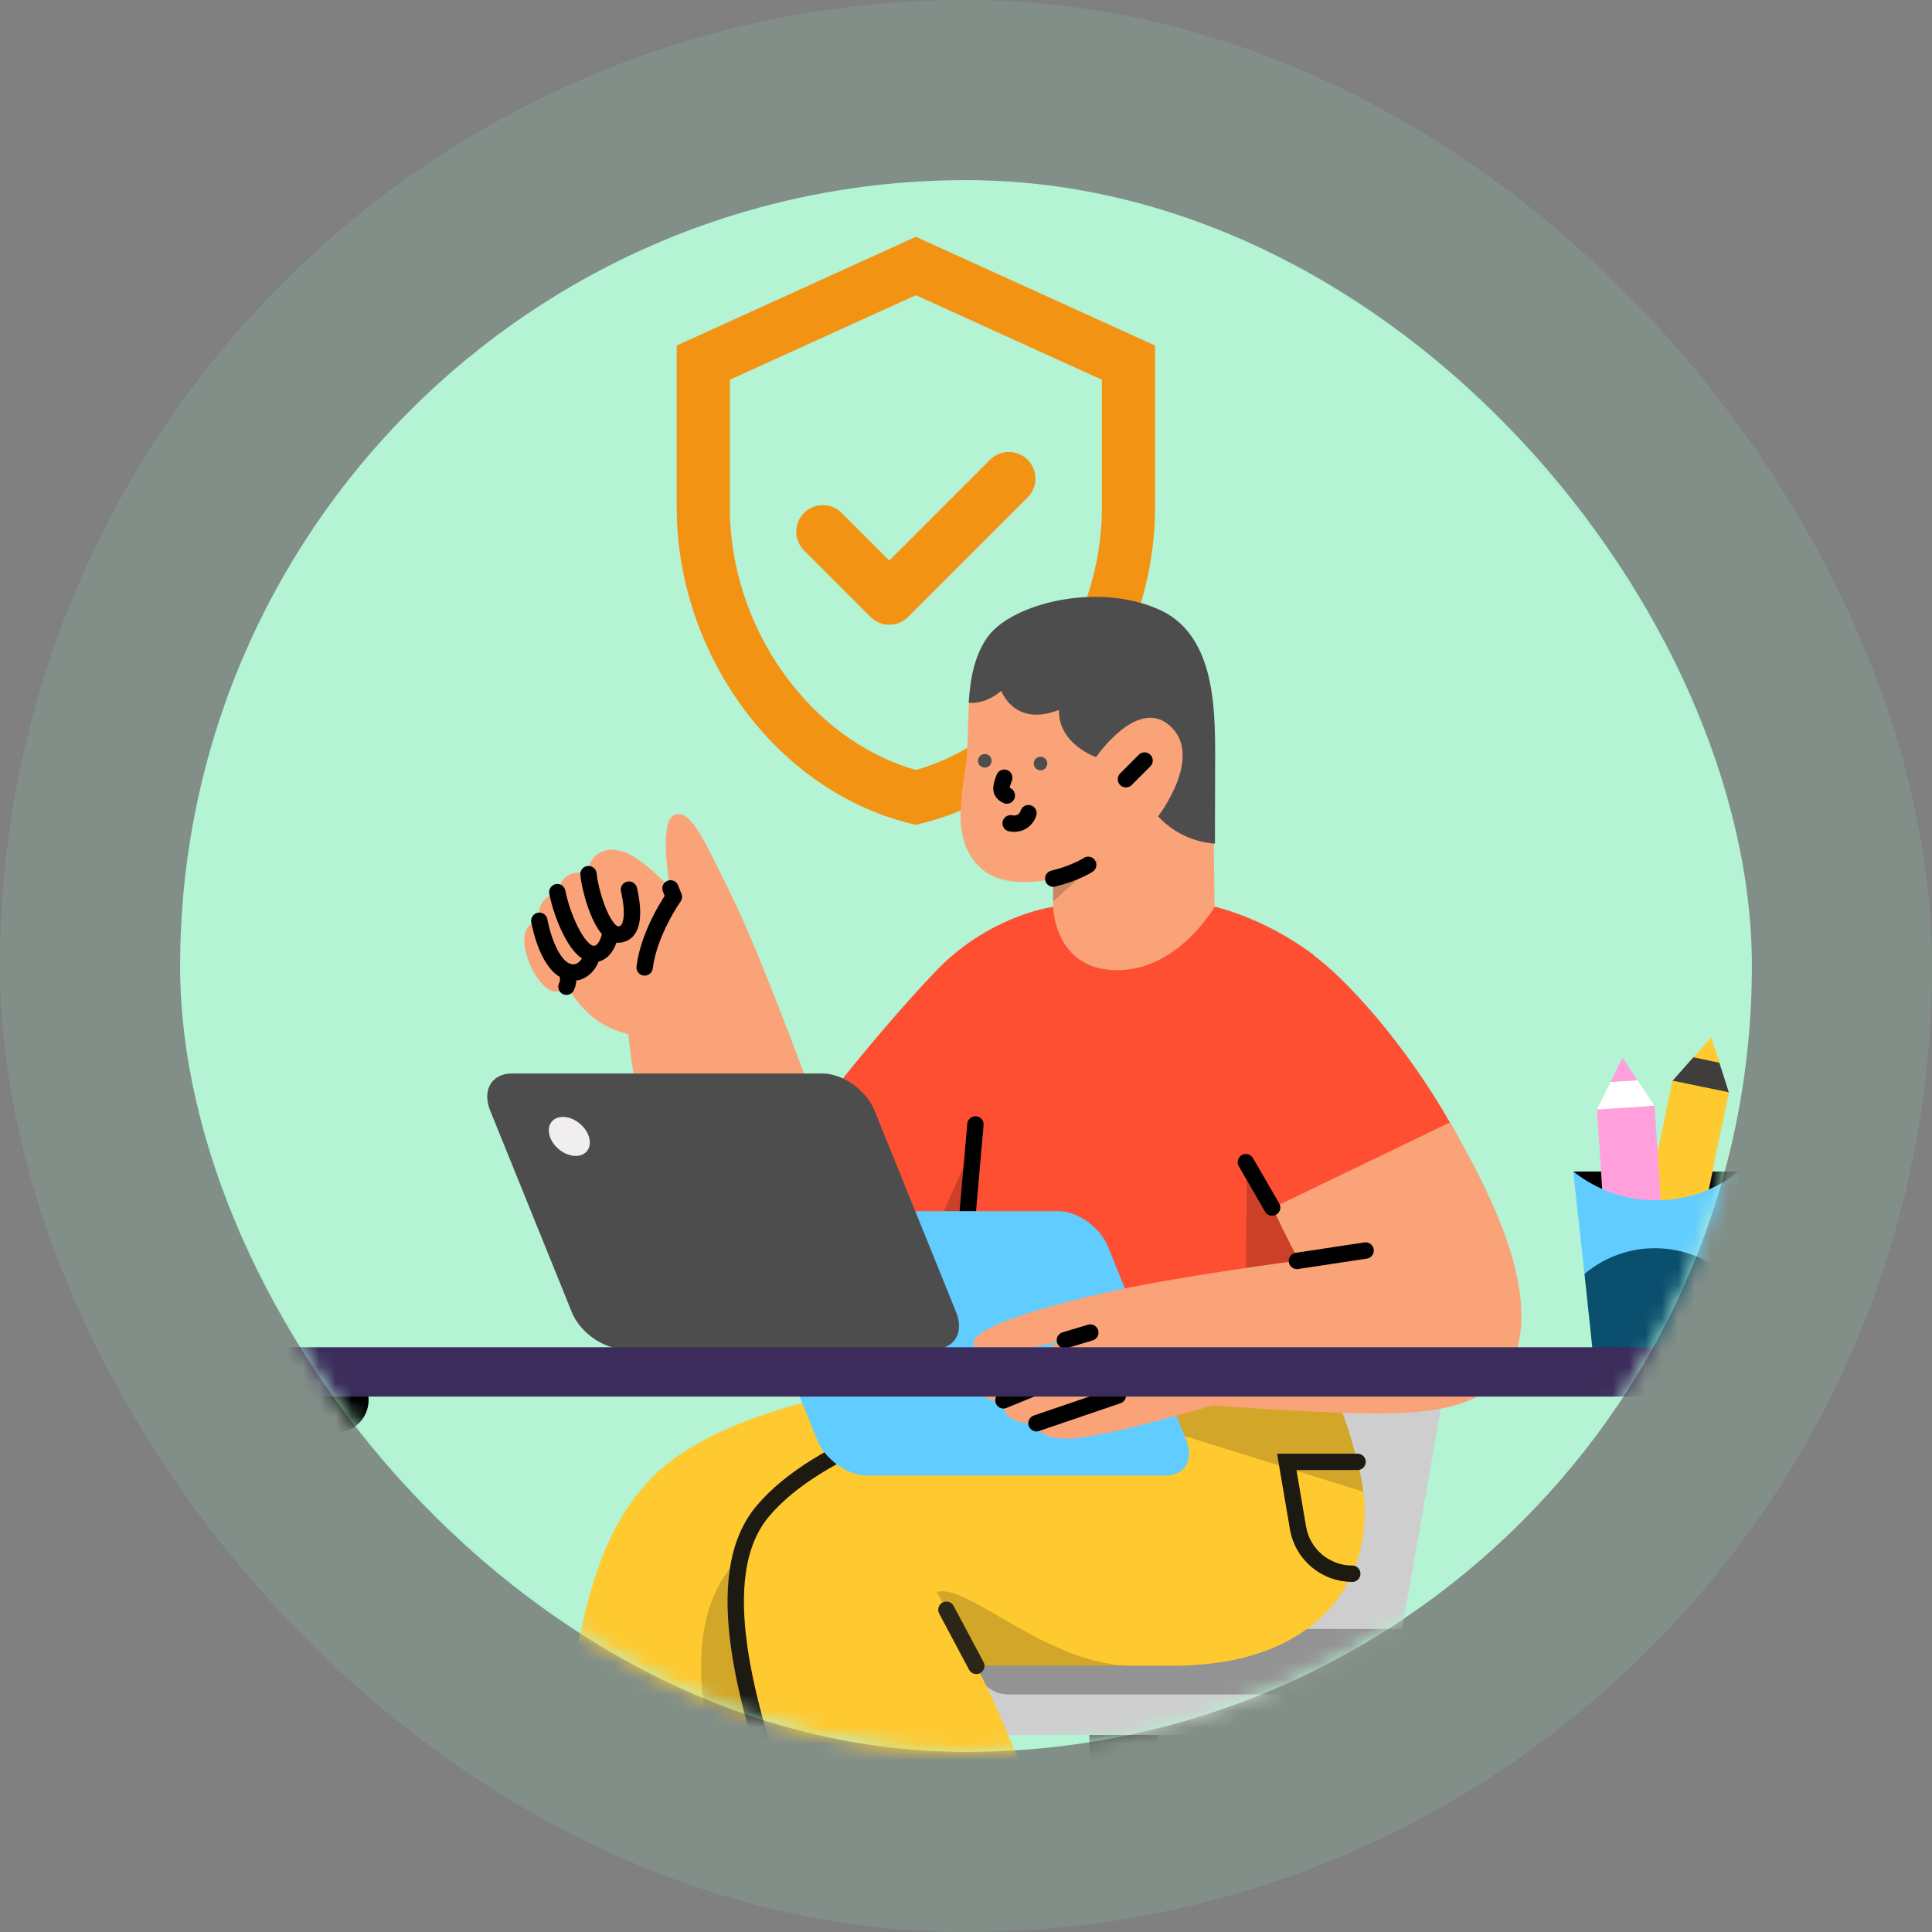 <svg width="118" height="118" viewBox="0 0 118 118" fill="none" xmlns="http://www.w3.org/2000/svg">
<rect x="0" y="0" width="118" height="118" fill="#808080" stroke="none"/>
<rect x="11" y="11" width="96" height="96" rx="48" fill="#B4F3D4"/>
<rect x="5.5" y="5.5" width="107" height="107" rx="53.5" stroke="#95EBC0" stroke-opacity="0.14" stroke-width="11"/>
<mask id="mask0_450_2716" style="mask-type:alpha" maskUnits="userSpaceOnUse" x="11" y="11" width="96" height="96">
<rect x="11" y="11" width="96" height="96" rx="48" fill="white"/>
</mask>
<g mask="url(#mask0_450_2716)">
<path fill-rule="evenodd" clip-rule="evenodd" d="M70.545 21.103L55.938 14.463L41.331 21.103V31.001C41.331 39.844 47.294 48.22 55.544 50.281L55.938 50.379L56.331 50.281C64.582 48.22 70.545 39.844 70.545 31.001V21.103ZM44.577 31.001V23.193L55.938 18.029L67.299 23.193V31.001C67.299 38.385 62.383 45.198 55.938 47.027C49.493 45.198 44.577 38.385 44.577 31.001ZM62.766 30.378C63.4 29.744 63.4 28.716 62.766 28.082C62.132 27.449 61.105 27.449 60.471 28.082L54.315 34.238L51.405 31.328C50.771 30.695 49.743 30.695 49.11 31.328C48.476 31.962 48.476 32.99 49.11 33.624L53.167 37.681C53.801 38.315 54.829 38.315 55.462 37.681L62.766 30.378Z" fill="#F39314"/>
<path d="M70.715 129.821L70.721 103.416L66.535 103.412L66.531 129.821H70.715Z" fill="#4D4D4D"/>
<path d="M84.937 103.42L89.15 79.545C89.334 78.506 89.098 77.53 88.486 76.799C88.177 76.441 87.791 76.156 87.356 75.964C86.923 75.772 86.452 75.68 85.978 75.692H69.979C67.854 75.692 65.821 77.421 65.446 79.544L61.236 103.42H84.937ZM79.208 93.438C79.379 93.434 79.552 93.466 79.71 93.537C79.869 93.605 80.009 93.709 80.123 93.84C80.237 93.98 80.319 94.143 80.363 94.317C80.405 94.491 80.409 94.674 80.375 94.85C80.3 95.239 80.094 95.591 79.793 95.847C79.492 96.105 79.112 96.252 78.716 96.264H71.714C71.538 96.27 71.361 96.237 71.199 96.164C71.037 96.093 70.894 95.982 70.781 95.846C70.668 95.709 70.589 95.549 70.548 95.376C70.507 95.204 70.507 95.025 70.546 94.852C70.622 94.462 70.828 94.111 71.128 93.853C71.43 93.597 71.81 93.45 72.206 93.438H79.208Z" fill="#CECECE"/>
<path opacity="0.2" d="M84.937 103.42L85.403 100.782L62.282 97.537L61.236 103.42H84.937Z" fill="#939393"/>
<path d="M43.49 101.791H64.784C65.905 101.791 66.814 102.7 66.814 103.82V103.937C66.814 105.056 65.905 105.966 64.784 105.966H43.49C42.368 105.966 41.46 105.056 41.46 103.937V103.82C41.46 102.7 42.368 101.791 43.49 101.791Z" fill="#CECECE"/>
<path d="M61.384 101.791H84.908C86.028 101.791 86.938 102.7 86.938 103.82V103.937C86.938 105.056 86.028 105.966 84.908 105.966H61.384C60.264 105.966 59.355 105.056 59.355 103.937V103.82C59.355 102.7 60.264 101.791 61.384 101.791Z" fill="#CECECE"/>
<path d="M61.587 101.491H85.138" stroke="#939393" stroke-width="4" stroke-linecap="round" stroke-linejoin="round"/>
<path d="M51.501 65.868C50.569 67.033 49.947 67.81 49.947 67.81C49.947 67.81 46.44 58.231 44.705 54.749C42.971 51.254 42.143 49.249 41.12 49.818C40.239 50.311 40.913 54.219 40.913 54.219C40.913 54.219 39.567 52.744 38.454 52.187C38.299 52.109 37.561 51.747 36.913 51.967C35.8 52.342 35.956 53.391 35.956 53.391C35.956 53.391 34.376 52.821 34.066 54.491C34.066 54.491 32.642 54.801 32.966 56.225C32.966 56.225 31.814 56.291 32.047 57.791C32.279 59.293 33.29 60.562 33.885 60.562C34.182 60.562 34.44 60.471 34.623 60.25C35.554 61.764 36.694 62.775 38.375 63.163C38.375 63.163 39.955 81.18 49.028 81.18C53.106 81.18 56.108 78.864 57.688 77.271L51.501 65.868Z" fill="#FAA378"/>
<path d="M32.94 56.239C33.159 57.403 33.897 59.733 35.308 59.357C35.308 59.357 36.007 59.15 36.163 58.27" stroke="black" stroke-linecap="round" stroke-linejoin="round"/>
<path d="M34.04 54.491C34.285 55.798 35.218 58.141 36.163 58.257C37.107 58.374 37.301 56.924 37.301 56.924" stroke="black" stroke-linecap="round" stroke-linejoin="round"/>
<path d="M35.942 53.391C36.032 54.361 36.784 57.118 37.768 57.079C38.751 57.041 38.713 55.617 38.415 54.336" stroke="black" stroke-linecap="round" stroke-linejoin="round"/>
<path d="M34.597 60.265C34.83 59.785 34.597 59.32 34.597 59.32" stroke="black" stroke-linecap="round" stroke-linejoin="round"/>
<path d="M76.429 87.225L75.446 82.656L59.046 83.537L58.063 84.054C58.063 84.054 44.834 85.115 39.839 90.228C35.916 94.254 35.451 99.832 33.935 107.819C33.535 109.966 33.147 112.116 32.809 113.863L46.09 120.334C48.407 111.623 48.614 107.274 48.602 101.644L64.702 101.696C72.339 101.722 78.035 94.68 76.429 87.225Z" fill="#FFC930"/>
<path opacity="0.2" d="M48.588 101.645L45.779 94.578C41.236 98.215 42.143 106.059 47.009 116.634C48.459 110.266 48.614 106.396 48.588 101.645Z" fill="#1D1A11"/>
<path d="M83.056 89.905C82.047 85.491 80.416 82.708 80.416 82.708L71.304 83.29C71.304 83.29 52.406 85.4 46.595 92.286C41.87 97.89 48.511 111.546 50.84 119.208H65.557C64.288 112.582 62.166 106.757 59.629 101.734H71.627C80.869 101.748 84.454 95.987 83.056 89.905Z" fill="#FFC930"/>
<path opacity="0.2" d="M83.056 89.905C82.047 85.491 80.416 82.708 80.416 82.708L71.303 83.29C71.303 83.29 59.072 84.791 66.411 85.853L83.263 91.108C83.225 90.719 83.147 90.319 83.056 89.905Z" fill="#1D1A11"/>
<path opacity="0.2" d="M57.222 97.232L59.643 101.749C59.643 101.749 73.181 101.749 69.233 101.749C64.004 101.749 59.086 96.662 57.222 97.232Z" fill="#1D1A11"/>
<path d="M54.218 87.419C51.087 88.674 48.29 90.279 46.595 92.286C43.269 96.221 45.572 104.143 48.031 111.157" stroke="#1D1A11" stroke-linecap="round" stroke-linejoin="round"/>
<path d="M59.901 53.017C61.428 54.44 64.328 53.664 64.328 53.664V62.051L73.867 60.575L74.191 55.98L74.061 46.389C74.061 43.257 74.061 39.724 70.682 38.274C66.904 36.629 61.881 37.16 60.379 39.114C58.891 41.083 59.215 44.111 59.06 46.092C58.891 48.098 57.908 51.217 59.901 53.017Z" fill="#FAA378"/>
<path d="M88.61 68.652C85.763 63.63 82.125 59.721 80.235 58.349V58.323C78.423 56.978 76.391 55.955 74.191 55.372C74.191 55.372 71.977 59.256 68.249 59.256C64.366 59.256 64.328 55.385 64.328 55.385C63.783 55.462 60.367 56.097 57.364 59.099C55.37 61.145 52.744 64.265 51.242 66.167L57.481 77.492C57.972 76.987 58.541 76.315 58.943 75.732L58.036 84.119H81.128L80.728 72.561L88.61 68.652Z" fill="#FF4F32"/>
<path opacity="0.2" d="M64.314 53.675V55.073L67.188 52.472C65.7 53.325 64.314 53.675 64.314 53.675Z" fill="#171717"/>
<path d="M59.163 42.919C59.163 42.919 60.069 43.1 61.157 42.194C61.157 42.194 61.946 44.433 64.678 43.359C64.626 45.443 66.942 46.245 66.942 46.245C66.942 46.245 69.415 42.622 71.382 44.265C73.621 46.129 70.734 49.856 70.734 49.856C71.615 50.828 72.884 51.437 74.203 51.527L74.217 46.064C74.217 42.932 74.1 38.648 70.722 37.198C66.942 35.554 61.855 36.875 60.367 38.842C59.551 39.942 59.267 41.341 59.163 42.919Z" fill="#4D4D4D"/>
<path opacity="0.2" d="M76.158 70.957L76.041 84.146H81.142L79.497 76.897L76.158 70.957Z" fill="black"/>
<path opacity="0.2" d="M50.97 66.528C50.349 67.318 49.947 67.796 49.947 67.796L50.763 69.88L50.97 66.528Z" fill="#171717"/>
<path opacity="0.2" d="M55.254 79.279C56.199 78.658 56.989 77.972 57.596 77.363C58.089 76.858 58.555 76.315 58.956 75.732L59.577 69.662L55.254 79.279Z" fill="black"/>
<path d="M50.892 70.204L49.947 67.81" stroke="black" stroke-width="4" stroke-linecap="round"/>
<path d="M58.955 75.745L59.577 68.677" stroke="black" stroke-linecap="round"/>
<path d="M68.768 47.592L69.906 46.452" stroke="black" stroke-linecap="round"/>
<path d="M49.921 87.962L45.133 76.133C44.653 74.941 45.224 73.971 46.414 73.971H64.612C65.804 73.971 67.175 74.928 67.668 76.133L72.456 87.962C72.934 89.153 72.365 90.124 71.175 90.124H52.963C51.773 90.112 50.4 89.153 49.921 87.962Z" fill="#61CCFF"/>
<path d="M50.802 78.532C51.149 78.124 50.972 77.401 50.404 76.92C49.839 76.439 49.098 76.38 48.75 76.787C48.403 77.196 48.581 77.917 49.146 78.4C49.713 78.881 50.453 78.94 50.802 78.532Z" fill="white"/>
<path d="M61.726 50.286C62.269 50.389 62.683 50.091 62.814 49.665" stroke="black" stroke-linecap="round"/>
<path d="M65.195 81.802C64.885 81.957 60.846 83.511 60.069 84.144C58.658 85.27 61.312 85.698 61.312 85.698C61.157 87.096 63.344 86.941 63.344 86.941C63.344 86.941 63.188 87.872 65.207 87.872C67.24 87.872 74.06 85.84 74.06 85.84C74.06 85.84 82.293 86.461 85.413 86.306C88.519 86.151 94.733 85.684 92.415 76.986C91.638 74.139 89.955 70.968 88.57 68.547L77.724 73.777C78.591 75.615 79.329 76.986 79.329 76.986C79.329 76.986 71.434 78.022 67.214 79.019C63.176 79.951 59.319 81.142 59.448 82.099C59.577 83.329 65.195 81.802 65.195 81.802Z" fill="#FAA378"/>
<path d="M68.275 85.232L63.305 86.927" stroke="black" stroke-linecap="round"/>
<path d="M67.344 83.044L61.286 85.529" stroke="black" stroke-linecap="round"/>
<path d="M66.592 81.389L65.04 81.855" stroke="black" stroke-linecap="round"/>
<path d="M61.493 48.588C61.35 48.537 61.247 48.433 61.183 48.304C61.117 48.097 61.247 47.735 61.338 47.502" stroke="black" stroke-linecap="round"/>
<path d="M60.148 46.882C60.377 46.882 60.562 46.695 60.562 46.467C60.562 46.238 60.377 46.053 60.148 46.053C59.918 46.053 59.733 46.238 59.733 46.467C59.733 46.695 59.918 46.882 60.148 46.882Z" fill="#4D4D4D"/>
<path d="M63.551 47.048C63.781 47.048 63.966 46.862 63.966 46.633C63.966 46.406 63.781 46.219 63.551 46.219C63.321 46.219 63.137 46.406 63.137 46.633C63.137 46.862 63.321 47.048 63.551 47.048Z" fill="#4D4D4D"/>
<path d="M82.914 89.285H78.591L79.278 93.323C79.549 94.927 80.947 96.118 82.591 96.118" stroke="#1D1A11" stroke-linecap="round"/>
<path d="M59.629 101.748C59.629 101.748 58.386 99.406 57.803 98.318" stroke="#2B2618" stroke-linecap="round" stroke-linejoin="round"/>
<path d="M40.951 54.259L41.158 54.776C41.158 54.776 39.644 56.9 39.372 59.087" stroke="black" stroke-linecap="round" stroke-linejoin="round"/>
<path d="M66.463 52.821C66.463 52.821 65.713 53.325 64.328 53.663" stroke="black" stroke-linecap="round"/>
<path d="M83.406 76.378L79.212 77.012" stroke="black" stroke-linecap="round"/>
<path d="M76.093 70.981L77.698 73.751" stroke="black" stroke-linecap="round"/>
<path d="M34.924 80.142L29.934 67.818C29.437 66.577 30.029 65.566 31.27 65.566H50.227C51.467 65.566 52.896 66.565 53.409 67.818L58.397 80.142C58.896 81.382 58.302 82.392 57.062 82.392H38.093C36.851 82.379 35.422 81.382 34.924 80.142Z" fill="#4D4D4D"/>
<path d="M35.84 70.317C36.203 69.892 36.017 69.141 35.426 68.638C34.838 68.136 34.066 68.075 33.703 68.5C33.343 68.925 33.527 69.677 34.116 70.179C34.706 70.681 35.478 70.743 35.84 70.317Z" fill="#F0EEEF"/>
<path d="M104.323 64.288L105.004 64.9C105.017 64.9 105.017 64.911 105.017 64.923L105.593 66.721C105.593 66.733 105.593 66.744 105.569 66.744L103.77 66.734C103.77 66.734 102.265 66.086 102.147 66.028V66.016L103.417 64.582C103.417 64.582 103.43 64.57 103.441 64.57L104.323 64.288Z" fill="#3F3E3D"/>
<path d="M101.043 67.521L100.007 65.98L99.184 65.875L98.362 66.086L97.539 67.757C97.539 67.767 97.539 67.767 97.551 67.767L99.29 68.014L101.031 67.533C101.054 67.533 101.054 67.533 101.043 67.521Z" fill="white"/>
<path d="M98.374 74.328L103.734 74.422L106.179 71.576C106.192 71.566 106.179 71.553 106.168 71.553H96.104C96.093 71.553 96.093 71.566 96.093 71.576L98.374 74.328Z" fill="black"/>
<path d="M99.549 78.549L102.147 66.016C102.147 66.004 102.16 66.004 102.16 66.004L105.58 66.71C105.593 66.71 105.593 66.721 105.593 66.721L103.006 79.265L99.549 78.549Z" fill="#FFC930"/>
<path d="M104.523 63.383L105.027 64.9C105.027 64.911 105.027 64.911 105.016 64.911L103.453 64.581C103.441 64.581 103.441 64.57 103.441 64.558L104.499 63.37C104.499 63.37 104.51 63.37 104.523 63.383Z" fill="#FFC930"/>
<path d="M97.551 67.768L101.043 67.533C101.054 67.533 101.054 67.533 101.054 67.544L101.889 80.324L98.374 80.548L97.539 67.768C97.539 67.768 97.539 67.768 97.551 67.768Z" fill="#FFA0DC"/>
<path d="M99.079 64.629L98.374 66.086L100.007 65.981L99.102 64.617C99.102 64.617 99.091 64.617 99.079 64.629Z" fill="#FFA0DC"/>
<path d="M101.149 73.306C102.97 73.317 104.746 72.705 106.179 71.566C106.192 71.553 106.204 71.566 106.204 71.576L105.51 77.902L104.381 81.7L97.963 81.641L96.775 77.809L96.093 71.576C96.093 71.566 96.104 71.566 96.116 71.566C97.551 72.705 99.326 73.317 101.149 73.306Z" fill="#61CCFF"/>
<path d="M96.775 77.809C99.313 75.668 103.006 75.727 105.498 77.902V77.914L105.016 82.346H97.256L96.775 77.809Z" fill="#0B4F6F"/>
<path d="M17.559 134.938V84.819L20.513 84.808V134.938H17.559Z" fill="#3C2C5B"/>
<path opacity="0.2" d="M17.559 89.874V84.819L20.513 84.808V88.554L17.559 89.874Z" fill="black"/>
<path d="M109.969 85.503H107.015" stroke="black" stroke-width="4" stroke-linecap="round" stroke-linejoin="round"/>
<path d="M20.513 85.503H17.559" stroke="black" stroke-width="4" stroke-linecap="round" stroke-linejoin="round"/>
<path d="M12 85.3V82.286H115.528L115.54 85.3H12Z" fill="#3C2C5B"/>
</g>
</svg>

